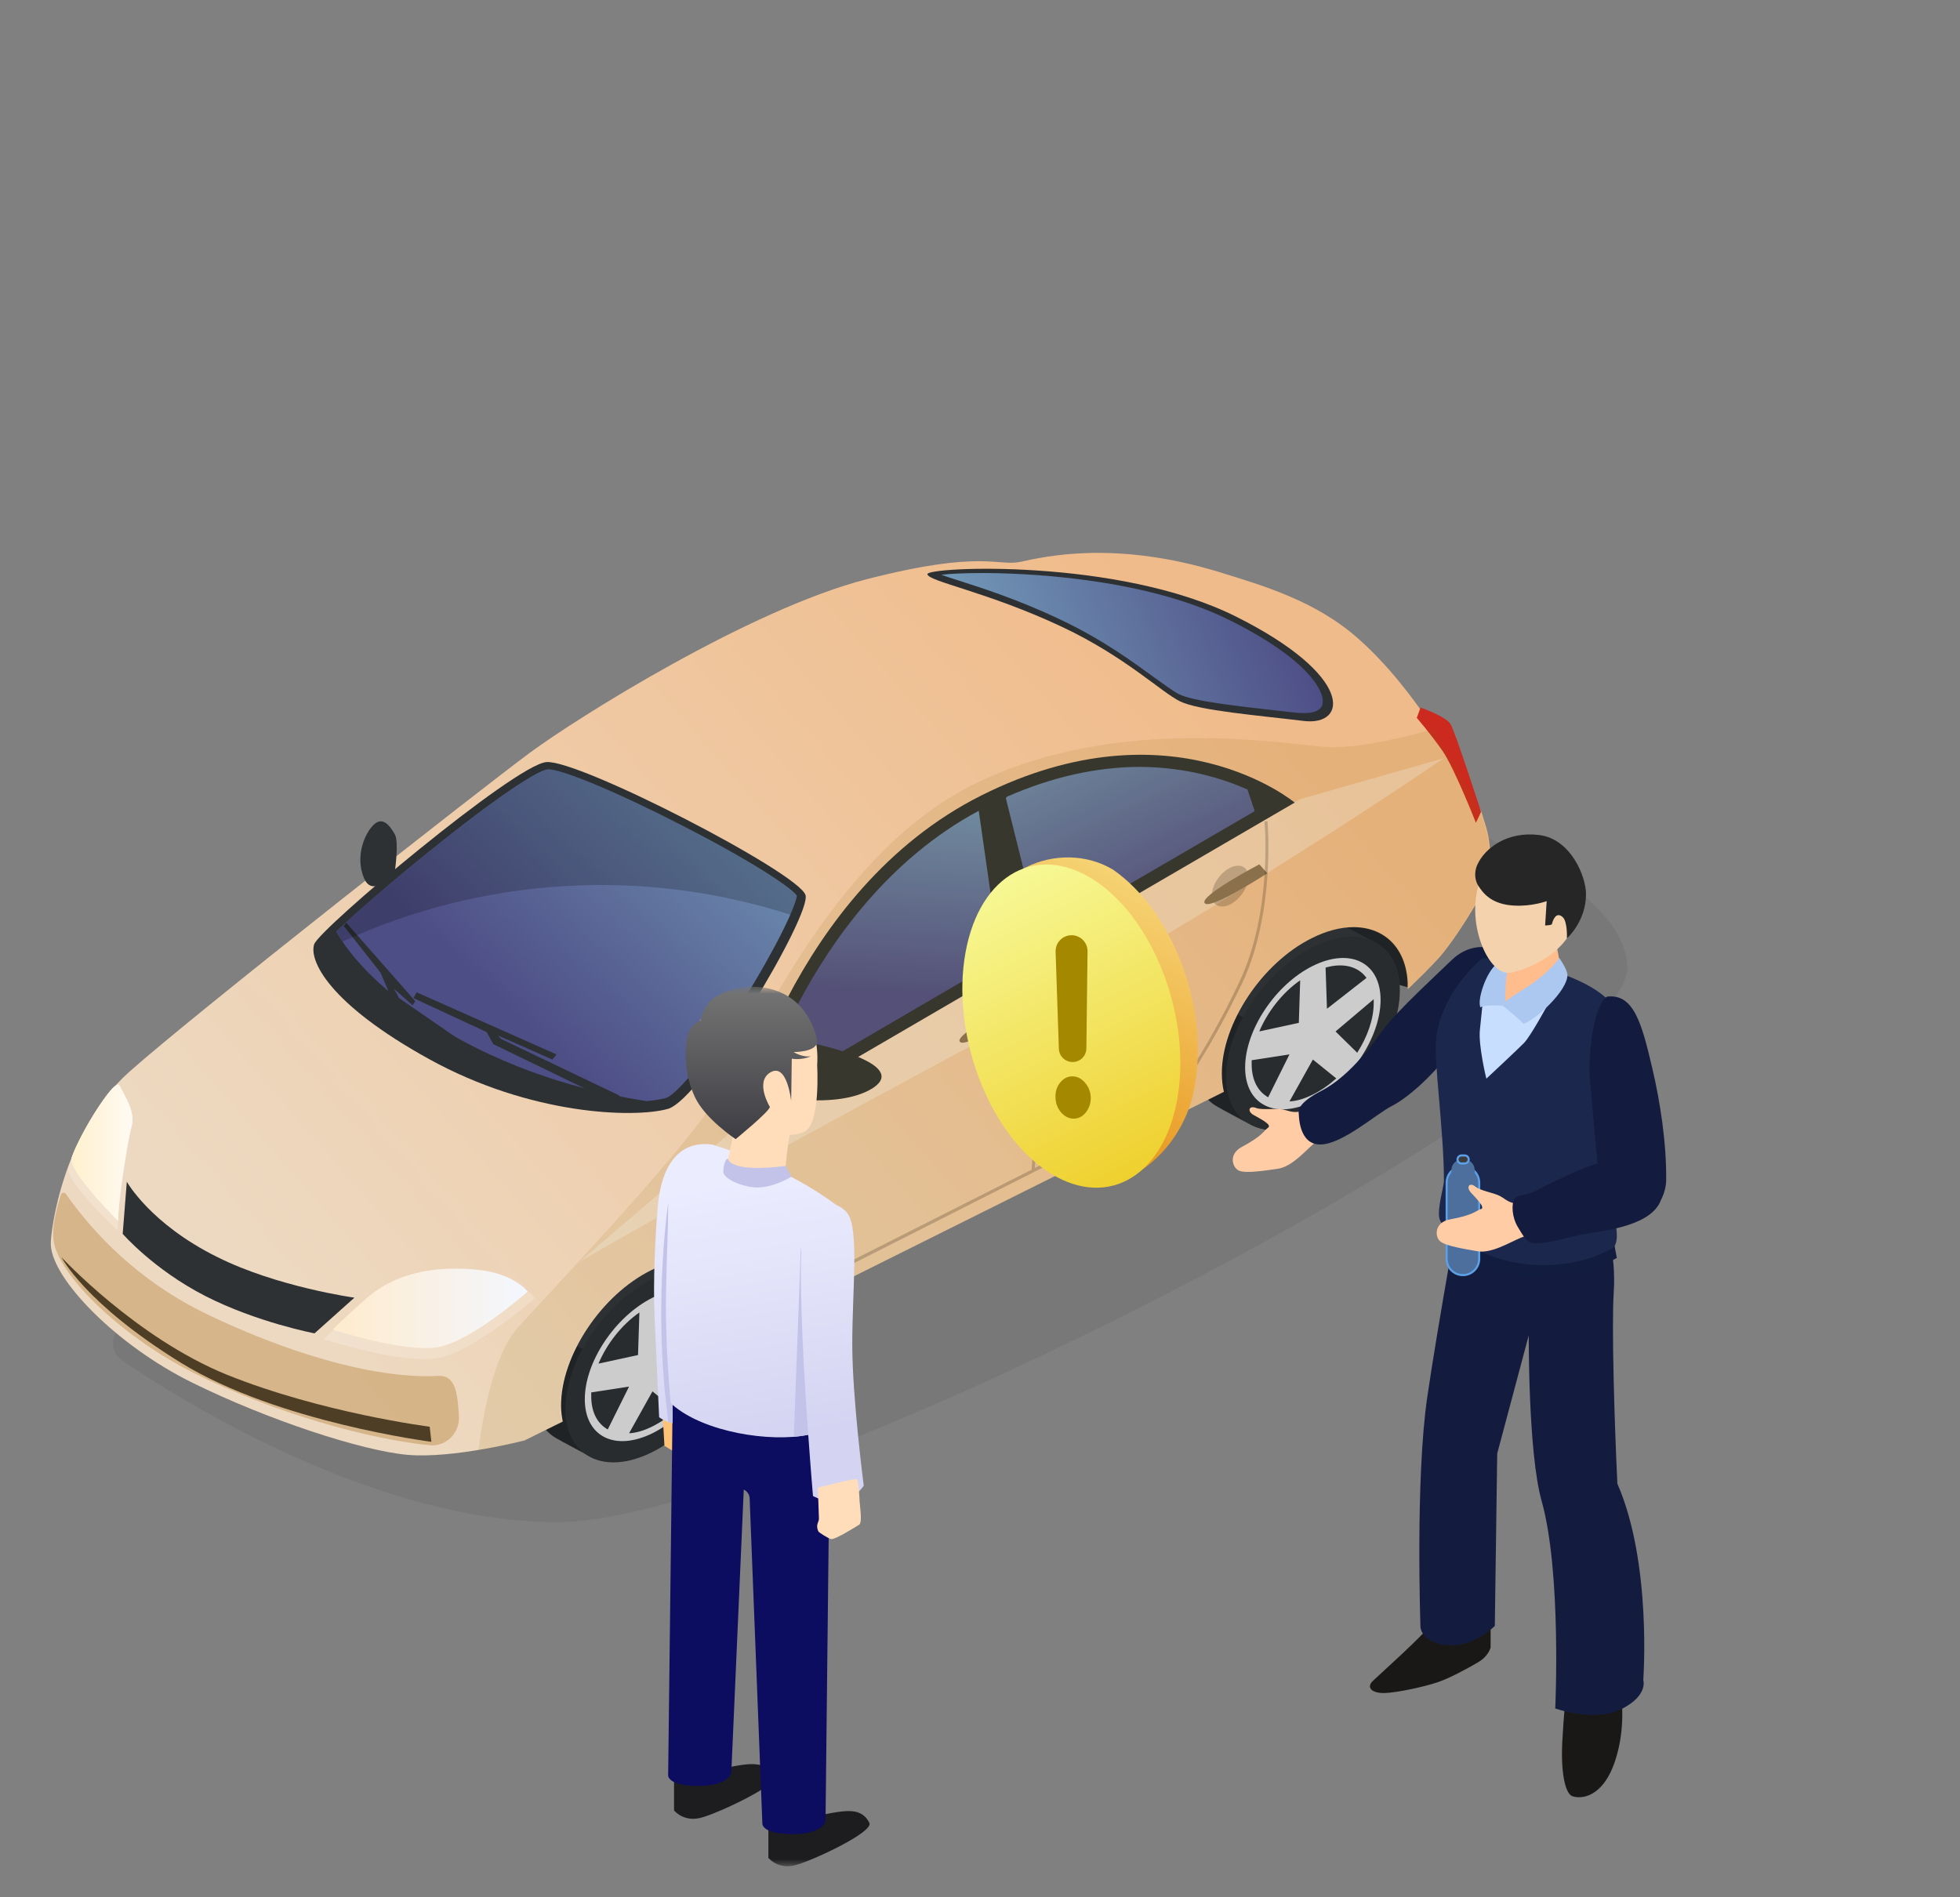<svg width="283" height="274" viewBox="0 0 283 274" fill="none" xmlns="http://www.w3.org/2000/svg">
<rect x="0" y="0" width="283" height="274" fill="#808080" stroke="none"/>
<mask id="mask0_51635_5833" style="mask-type:luminance" maskUnits="userSpaceOnUse" x="0" y="0" width="283" height="274">
<path d="M0 273.5L283 273.5L283 0.5L0 0.5L0 273.5Z" fill="white"/>
</mask>
<g mask="url(#mask0_51635_5833)">
<path d="M18.012 191.183C15.924 192.319 15.715 195.184 17.687 196.513C27.812 203.338 54.913 219.816 80.549 219.816C112.882 219.816 234.947 156.584 234.947 139.782C234.947 122.521 182.262 109.386 173.741 107.374C172.971 107.193 172.201 107.315 171.506 107.693L18.012 191.183Z" fill="#4D4D4D" fill-opacity="0.15"/>
<path d="M203.224 142.559L178.305 135.623L195.48 125.763L204.167 134.136L203.224 142.559Z" fill="#2D3134"/>
<path d="M107.712 192.004L82.793 185.068L100.018 175.208L108.705 183.581L107.712 192.004Z" fill="#2D3134"/>
<path opacity="0.29" d="M203.224 142.559L178.305 135.623L195.48 125.763L204.167 134.136L203.224 142.559Z" fill="black"/>
<path opacity="0.29" d="M107.712 192.004L82.793 185.068L100.018 175.208L108.705 183.581L107.712 192.004Z" fill="black"/>
<path d="M89.505 182.145C92.831 180.46 95.859 180.262 98.093 181.302L102.809 183.829C105.192 184.919 106.73 187.347 106.73 190.914C106.73 197.801 101.121 206.224 94.221 209.643C90.796 211.328 87.718 211.526 85.435 210.436C85.435 210.436 80.769 207.959 80.272 207.661C78.237 206.472 76.996 204.143 76.996 200.923C76.996 193.986 82.605 185.613 89.505 182.145Z" fill="#2D3134"/>
<path opacity="0.29" d="M85.274 210.386C84.381 209.941 80.707 207.959 80.261 207.661C78.225 206.472 76.984 204.144 76.984 200.923C76.984 198.148 77.878 195.126 79.417 192.302L84.132 194.829C82.594 197.653 81.7 200.675 81.7 203.45C81.65 206.819 83.04 209.247 85.274 210.386Z" fill="black"/>
<path d="M81.648 203.452C81.648 210.339 87.258 213.163 94.158 209.695C101.058 206.227 106.667 197.853 106.667 190.966C106.667 184.079 101.058 181.255 94.158 184.723C87.258 188.142 81.648 196.565 81.648 203.452Z" fill="#2D3134"/>
<path d="M84.438 202.063C84.438 207.464 88.806 209.644 94.216 206.968C99.627 204.293 103.995 197.703 103.995 192.303C103.995 186.902 99.627 184.722 94.216 187.397C88.806 190.122 84.438 196.663 84.438 202.063Z" fill="#E5E5E5"/>
<path d="M87.75 206.428C86.261 205.585 85.367 203.95 85.367 201.622C85.367 201.424 85.367 201.225 85.367 201.077L90.828 200.234L87.75 206.428Z" fill="#2D3134"/>
<path d="M92.123 195.68L86.414 196.919C87.605 194.094 89.74 191.32 92.321 189.536L92.123 195.68Z" fill="#2D3134"/>
<path d="M96.238 193.646L96.039 187.7C98.62 186.957 100.755 187.552 101.946 189.187L96.238 193.646Z" fill="#2D3134"/>
<path d="M102.99 192.267C102.99 192.465 102.99 192.613 102.99 192.812C102.99 195.14 102.097 197.667 100.607 199.996L97.481 196.924L102.99 192.267Z" fill="#2D3134"/>
<path d="M94.207 200.932L97.583 203.657C96.541 204.598 95.399 205.391 94.207 205.985C93.016 206.58 91.874 206.927 90.832 206.976L94.207 200.932Z" fill="#2D3134"/>
<path opacity="0.11" d="M81.648 203.452C81.648 210.339 87.258 213.163 94.158 209.695C101.058 206.227 106.667 197.853 106.667 190.966C106.667 184.079 101.058 181.255 94.158 184.723C87.258 188.142 81.648 196.565 81.648 203.452Z" fill="black"/>
<path d="M184.9 134.228C188.226 132.543 191.254 132.345 193.488 133.385L198.203 135.912C200.586 137.002 202.125 139.43 202.125 142.997C202.125 149.884 196.516 158.307 189.616 161.726C186.191 163.411 183.113 163.609 180.83 162.519C180.83 162.519 176.163 160.042 175.667 159.744C173.632 158.555 172.391 156.227 172.391 153.006C172.341 146.069 177.95 137.696 184.9 134.228Z" fill="#2D3134"/>
<path opacity="0.29" d="M180.63 162.468C179.736 162.023 176.063 160.041 175.616 159.743C173.581 158.554 172.34 156.226 172.34 153.005C172.34 150.23 173.234 147.208 174.772 144.384L179.488 146.911C177.949 149.735 177.056 152.757 177.056 155.532C177.056 158.901 178.446 161.279 180.63 162.468Z" fill="black"/>
<path d="M177.047 155.484C177.047 162.372 182.656 165.196 189.556 161.727C196.456 158.259 202.065 149.886 202.065 142.999C202.065 136.112 196.456 133.287 189.556 136.756C182.656 140.224 177.047 148.597 177.047 155.484Z" fill="#2D3134"/>
<path d="M179.781 154.148C179.781 159.549 184.149 161.729 189.56 159.053C194.971 156.378 199.339 149.788 199.339 144.388C199.339 138.987 194.971 136.807 189.56 139.482C184.149 142.158 179.781 148.748 179.781 154.148Z" fill="#E5E5E5"/>
<path d="M183.106 158.457C181.617 157.615 180.723 155.98 180.723 153.651C180.723 153.453 180.723 153.255 180.723 153.106L186.184 152.264L183.106 158.457Z" fill="#2D3134"/>
<path d="M187.533 147.708L181.824 148.947C183.016 146.123 185.15 143.348 187.731 141.564L187.533 147.708Z" fill="#2D3134"/>
<path d="M191.597 145.675L191.398 139.729C193.98 138.986 196.114 139.581 197.306 141.216L191.597 145.675Z" fill="#2D3134"/>
<path d="M198.346 144.296C198.346 144.494 198.346 144.643 198.346 144.841C198.346 147.17 197.452 149.697 195.963 152.025L192.836 148.953L198.346 144.296Z" fill="#2D3134"/>
<path d="M189.563 153.007L192.938 155.732C191.896 156.673 190.754 157.466 189.563 158.061C188.372 158.655 187.23 159.002 186.188 159.052L189.563 153.007Z" fill="#2D3134"/>
<path opacity="0.11" d="M177.047 155.484C177.047 162.372 182.656 165.196 189.556 161.727C196.456 158.259 202.065 149.886 202.065 142.999C202.065 136.112 196.456 133.287 189.556 136.756C182.656 140.224 177.047 148.597 177.047 155.484Z" fill="black"/>
<path d="M18.707 154.746C28.288 146.223 69.588 113.82 76.488 108.716C83.388 103.613 108.357 87.956 125.135 83.645C141.913 79.335 143.998 81.862 147.423 81.119C150.848 80.375 161.025 77.997 176.016 82.605C182.419 84.587 190.014 86.767 196.219 92.316C204.459 99.649 210.813 111.045 213.891 117.238L214.536 119.319C215.678 123.035 215.182 127.098 213.196 130.418C211.508 133.242 209.374 136.512 207.785 138.296C206.395 139.832 204.708 141.467 203.268 142.854C203.268 142.755 203.268 142.607 203.268 142.507C203.268 137.255 200.19 133.886 195.425 133.886C193.539 133.886 191.503 134.431 189.419 135.472C182.221 139.039 176.413 147.809 176.413 154.993C176.413 155.935 176.512 156.827 176.711 157.669L107.761 192.054C107.811 191.509 107.86 190.964 107.86 190.469C107.86 185.217 104.783 181.848 100.017 181.848C98.131 181.848 96.096 182.393 94.011 183.433C86.813 187.001 81.005 195.771 81.005 202.955C81.005 203.797 81.104 204.54 81.253 205.284L75.743 208.009C75.743 208.009 65.418 210.684 58.816 210.09C52.214 209.495 38.613 205.036 27.692 199.635C16.771 194.235 7.538 184.722 7.34 179.767C7.24 177.884 9.127 163.268 18.707 154.746Z" fill="url(#paint0_linear_51635_5833)"/>
<path d="M57.021 125.76C57.021 125.76 57.616 121.598 57.021 120.508C56.425 119.467 55.383 117.832 54.042 119.021C52.702 120.21 51.213 123.629 52.553 126.8C53.893 129.971 57.021 125.76 57.021 125.76Z" fill="#2D3134"/>
<path opacity="0.3" d="M208.425 109.512C208.425 109.512 176.457 131.56 139.723 151.28C102.99 171 83.68 182.197 83.68 182.197L106.365 162.775L187.725 115.408L208.425 109.512Z" fill="white"/>
<path d="M186.938 115.901L106.422 162.822C106.422 162.822 114.215 128.634 141.716 114.86C169.216 101.086 186.938 115.901 186.938 115.901Z" fill="#2D3134"/>
<path d="M153.365 90.534C142.642 85.48 133.906 83.945 133.906 82.904C133.906 81.864 161.456 80.526 178.482 89.048C195.509 97.57 194.665 104.903 188.212 104.11C181.759 103.317 173.121 102.624 170.391 101.286C167.661 99.948 162.498 94.845 153.365 90.534Z" fill="#2D3134"/>
<path d="M188.524 102.966C189.169 102.966 190.708 102.818 190.956 101.678C191.353 99.993 189.07 95.286 177.504 89.539C164.846 83.246 147.025 82.751 141.862 82.751C139.232 82.751 137.246 82.85 135.906 82.999C136.601 83.246 137.345 83.494 138.139 83.742C141.714 84.882 147.124 86.616 153.131 89.489C159.236 92.363 163.704 95.683 166.633 97.813C168.172 98.903 169.363 99.795 170.207 100.241C172.292 101.282 178.745 101.975 184.404 102.619C185.546 102.768 186.687 102.867 187.73 102.966C188.027 102.966 188.276 102.966 188.524 102.966Z" fill="url(#paint1_linear_51635_5833)"/>
<path d="M116.296 129.229C117.289 131.954 101.355 158.808 96.391 160.146C91.476 161.484 76.634 161.038 61.99 152.962C47.346 144.885 44.616 138.643 45.361 136.363C46.105 134.134 74.251 110.5 78.868 110.054C83.484 109.608 115.105 125.909 116.296 129.229Z" fill="#2D3134"/>
<path opacity="0.2" d="M77.229 187.449C77.229 187.449 75.144 184.674 69.535 184.03C63.925 183.436 57.075 183.981 51.962 188.539C48.14 191.958 46.75 193.395 46.75 193.395C46.75 193.395 57.572 196.913 62.933 196.169C68.244 195.426 77.229 187.449 77.229 187.449Z" fill="white"/>
<path d="M76.185 186.504C76.185 186.504 74.249 183.927 69.086 183.382C63.924 182.837 57.57 183.333 52.854 187.544C49.33 190.666 48.039 192.003 48.039 192.003C48.039 192.003 58.017 195.273 62.981 194.58C67.945 193.886 76.185 186.504 76.185 186.504Z" fill="url(#paint2_linear_51635_5833)"/>
<path opacity="0.2" d="M17.019 177.74C17.019 177.74 9.473 170.704 9.871 168.722C10.268 166.691 16.076 156.682 16.82 158.168C17.565 159.655 19.153 162.033 18.558 164.065C17.962 166.096 16.87 175.956 17.019 177.74Z" fill="white"/>
<path d="M17.076 176.346C17.076 176.346 9.977 169.31 10.325 167.328C10.722 165.297 16.53 155.288 17.274 156.775C18.019 158.261 19.608 160.64 19.012 162.671C18.416 164.653 16.927 174.513 17.076 176.346Z" fill="#E5E5E5"/>
<path d="M62.039 206.03L62.288 208.21C62.288 208.21 40.099 205.386 26.15 196.814C12.251 188.243 8.875 181.554 8.875 181.554C8.875 181.554 19.597 193.148 32.702 198.499C46.452 204.048 62.039 206.03 62.039 206.03Z" fill="#2D3134"/>
<path d="M48.543 134.533C51.075 132.106 55.89 127.845 61.995 122.939C71.923 114.913 77.731 111.197 79.121 111.098H79.171C81.206 111.098 89.297 114.467 98.332 119.124C108.707 124.426 114.266 128.191 115.06 129.331C114.961 130.718 112.231 136.614 107.168 144.74C101.558 153.708 97.488 158.167 96.148 158.564C95.403 158.762 94.46 158.911 93.368 159.01C86.815 158.019 75.497 155.492 64.477 149.001C55.145 143.501 50.678 138.2 48.543 134.533Z" fill="url(#paint3_linear_51635_5833)"/>
<path d="M180.126 114.015L181.169 117.137L150.194 135.172L145.23 115.254L145.379 115.056C151.931 112.182 158.384 110.745 164.688 110.745C171.291 110.795 176.552 112.43 180.126 114.015Z" fill="url(#paint4_linear_51635_5833)"/>
<path d="M114.862 155.783L113.621 148.202C114.167 147.063 114.713 145.923 115.358 144.734C120.024 135.915 128.264 124.073 141.32 117.087L144.397 138.541L114.862 155.783Z" fill="url(#paint5_linear_51635_5833)"/>
<path opacity="0.2" d="M174.977 129.276C174.977 130.713 176.169 131.307 177.608 130.613C179.048 129.87 180.239 128.136 180.239 126.65C180.239 125.163 179.048 124.618 177.608 125.312C176.169 126.055 174.977 127.789 174.977 129.276Z" fill="black"/>
<path d="M181.831 124.818L182.973 126.107C182.973 126.107 174.683 131.507 173.938 130.417C173.144 129.377 181.831 124.818 181.831 124.818Z" fill="#8A7355"/>
<path opacity="0.2" d="M139.641 149.34C139.641 150.777 140.832 151.372 142.271 150.678C143.711 149.935 144.902 148.201 144.902 146.714C144.902 145.277 143.711 144.683 142.271 145.376C140.832 146.12 139.641 147.854 139.641 149.34Z" fill="black"/>
<path d="M146.479 144.834L147.621 146.122C147.621 146.122 139.331 151.523 138.587 150.433C137.792 149.392 146.479 144.834 146.479 144.834Z" fill="#8A7355"/>
<path opacity="0.2" d="M106.616 162.775C106.616 162.825 107.51 166.243 108.254 170.405C108.949 174.171 109.346 186.657 109.446 188.886L148.959 168.919C149.009 168.126 149.555 160.744 149.555 154.005C149.555 146.92 147.768 139.042 147.768 138.992L148.214 138.893C148.214 138.992 150.001 146.92 150.001 154.005C150.001 160.248 149.555 167.086 149.406 168.671L169.063 158.762C169.51 158.167 174.275 151.677 178.941 141.817C183.756 131.66 182.615 118.777 182.565 118.629L183.012 118.579C183.012 118.728 184.203 131.709 179.339 142.015C174.424 152.321 169.411 159.01 169.361 159.059L169.311 159.109L109.048 189.63V189.283C109.048 189.134 108.602 174.617 107.857 170.504C107.113 166.392 106.219 162.924 106.219 162.924L106.616 162.775Z" fill="black"/>
<path d="M15.23 159.901C15.23 160.545 15.777 161.387 16.422 161.684C17.067 162.031 17.613 161.734 17.613 161.09C17.613 160.446 17.067 159.603 16.422 159.306C15.777 158.959 15.23 159.207 15.23 159.901Z" fill="white"/>
<path d="M12.992 163.018C12.992 163.663 13.538 164.505 14.184 164.802C14.829 165.149 15.375 164.852 15.375 164.208C15.375 163.563 14.829 162.721 14.184 162.424C13.538 162.077 12.992 162.374 12.992 163.018Z" fill="white"/>
<path opacity="0.3" d="M12.293 165.101C12.293 166.637 13.534 168.47 15.073 169.213C16.612 169.956 17.853 169.362 17.853 167.826C17.853 166.29 16.612 164.457 15.073 163.713C13.534 162.97 12.293 163.614 12.293 165.101Z" fill="black"/>
<path opacity="0.4" d="M13.941 166.732C13.941 167.525 14.587 168.466 15.331 168.862C16.126 169.259 16.721 168.912 16.721 168.169C16.721 167.425 16.076 166.434 15.331 166.038C14.587 165.642 13.941 165.939 13.941 166.732Z" fill="white"/>
<path opacity="0.3" d="M14.539 169.265C14.539 168.027 15.532 167.531 16.773 168.126C17.17 168.324 17.517 168.572 17.815 168.919C17.617 170.256 17.418 171.644 17.269 172.833C17.12 172.783 16.922 172.734 16.723 172.635C15.532 172.04 14.539 170.504 14.539 169.265Z" fill="black"/>
<path d="M117.638 150.733C117.638 150.733 113.915 152.517 112.228 154.747C110.59 156.976 110.59 158.165 110.59 158.165C110.59 158.165 120.915 160.395 126.028 157.125C131.438 153.607 117.638 150.733 117.638 150.733Z" fill="#2D3134"/>
<path d="M90.48 159.352L88.593 159.203L71.219 150.78L70.276 149.046L59.703 144.141L60.15 143.299L80.353 152.267L79.758 153.01L71.915 149.542L72.361 150.037L89.338 158.163L90.48 159.352Z" fill="#2D3134"/>
<path d="M72.127 154.69H70.489L56.64 144.434L54.952 140.47L49.641 133.732L49.988 133.236L59.966 144.583L59.569 145.177L56.888 142.799L57.633 144.137L71.681 153.848L72.127 154.69Z" fill="#2D3134"/>
<path d="M51.172 187.395L45.414 192.548C45.414 192.548 37.074 190.963 29.628 187.148C22.182 183.332 17.715 178.18 17.715 178.18L18.311 170.648C18.311 170.648 21.686 176.743 31.415 181.549C40.053 185.859 51.172 187.395 51.172 187.395Z" fill="#2D3134"/>
<path opacity="0.29" d="M28.044 198.3C17.173 192.85 7.89 183.634 7.692 178.679C7.642 177.837 7.592 176.45 8.784 172.536C8.883 172.189 9.33 172.139 9.528 172.436C13.351 177.887 19.854 184.972 29.98 189.827C40.504 194.881 53.41 199.192 63.338 198.696C65.671 198.597 66.068 200.926 66.267 204.592C66.366 206.971 64.38 208.953 61.998 208.705C53.46 207.863 39.759 204.147 28.044 198.3Z" fill="#9C5E00"/>
<path d="M213.104 118.826C213.104 118.826 209.977 110.848 208.239 108.371C206.502 105.894 204.566 103.664 204.566 103.664L205.112 102.178C205.112 102.178 208.785 103.466 209.431 104.556C210.126 105.696 213.849 117.24 213.849 117.24L213.104 118.826Z" fill="#CC291F"/>
<path opacity="0.2" d="M49.483 135.97C49.136 135.475 48.838 134.979 48.59 134.533C51.121 132.106 55.937 127.845 62.042 122.939C71.97 114.913 77.778 111.197 79.168 111.098H79.218C81.253 111.098 89.344 114.467 98.379 119.124C108.753 124.426 114.313 128.191 115.107 129.331C115.058 129.777 114.76 130.768 114.164 132.106C92.968 125.268 69.786 126.606 49.483 135.97Z" fill="black"/>
<path d="M17.076 176.346C17.076 176.346 9.977 169.31 10.325 167.328C10.722 165.297 16.53 155.288 17.274 156.775C18.019 158.261 19.608 160.64 19.012 162.671C18.416 164.653 16.927 174.513 17.076 176.346Z" fill="url(#paint6_linear_51635_5833)"/>
<path opacity="0.11" d="M74.699 191.805C78.174 187.891 98.03 167.081 103.193 158.955C109.944 148.402 120.964 122.588 141.267 112.926C161.619 103.264 184.652 107.377 191.601 107.872C195.821 108.12 202.373 106.584 206.94 105.296C209.919 109.805 212.252 114.165 213.79 117.286L214.436 119.367C215.578 123.083 215.081 127.146 213.096 130.466C211.408 133.29 209.273 136.56 207.685 138.344C206.295 139.88 204.607 141.515 203.168 142.902C203.168 142.803 203.168 142.654 203.168 142.555C203.168 137.303 200.09 133.934 195.324 133.934C193.438 133.934 191.403 134.479 189.318 135.52C182.12 139.087 176.312 147.857 176.312 155.041C176.312 155.983 176.412 156.874 176.61 157.717L107.66 192.102C107.71 191.557 107.76 191.012 107.76 190.517C107.76 185.265 104.682 181.896 99.916 181.896C98.03 181.896 95.995 182.441 93.91 183.481C86.712 187.049 80.904 195.818 80.904 203.003C80.904 203.845 81.003 204.588 81.152 205.331L75.642 208.057C75.642 208.057 72.763 208.8 69.09 209.444C69.983 202.16 71.82 195.075 74.699 191.805Z" fill="#8D6600"/>
<path d="M153.157 168.757C158.454 175.088 170.585 168.163 172.482 156.962C174.582 145.397 169.346 131.604 160.719 125.592C153.159 121.017 141.178 125.467 141.339 136.932C139.239 148.496 144.53 162.745 153.157 168.757Z" fill="url(#paint7_linear_51635_5833)"/>
<path d="M150.918 168.944C159.355 174.824 167.883 170.294 169.966 158.826C172.048 147.358 166.897 133.295 158.459 127.415C150.022 121.534 141.493 126.064 139.411 137.532C137.329 149 142.48 163.063 150.918 168.944Z" fill="url(#paint8_linear_51635_5833)"/>
<path d="M154.794 135.057C156.05 135.096 157.043 136.134 157.028 137.391L156.859 151.404C156.846 152.516 155.922 153.401 154.811 153.366C153.764 153.333 152.923 152.494 152.888 151.447L152.416 137.44C152.371 136.108 153.461 135.015 154.794 135.057ZM154.979 161.542C154.278 161.52 153.674 161.203 153.165 160.592C152.656 159.971 152.401 159.24 152.399 158.397C152.383 157.563 152.624 156.855 153.12 156.275C153.616 155.695 154.214 155.416 154.914 155.437C155.587 155.459 156.181 155.775 156.696 156.387C157.212 156.999 157.478 157.722 157.494 158.557C157.492 159.119 157.374 159.63 157.138 160.091C156.91 160.543 156.606 160.904 156.227 161.173C155.848 161.433 155.432 161.557 154.979 161.542Z" fill="#A38800"/>
<mask id="mask1_51635_5833" style="mask-type:luminance" maskUnits="userSpaceOnUse" x="94" y="142" width="32" height="128">
<path d="M126 142.5H94V269.5H126V142.5Z" fill="white"/>
</mask>
<g mask="url(#mask1_51635_5833)">
<path d="M110.945 262.961V268.289C110.945 268.289 112.291 269.999 114.813 269.355C117.336 268.71 126.181 264.548 125.527 263.243C123.937 260.069 120.09 262.221 115.202 262.567C112.511 262.757 110.945 262.961 110.945 262.961Z" fill="#1D1D1F"/>
<path d="M97.324 256.111V261.44C97.324 261.44 98.67 263.15 101.192 262.505C103.715 261.86 112.784 257.585 111.906 256.393C109.683 253.377 106.469 255.372 101.581 255.717C98.89 255.907 97.324 256.111 97.324 256.111Z" fill="#1D1D1F"/>
<path d="M95.668 204.156L95.938 208.787C95.938 208.787 97.641 209.814 97.83 209.985C98.019 210.157 102.235 208.768 102.235 208.33C102.235 207.892 101.299 205.19 101.299 204.791C101.299 204.391 100.984 202.336 100.984 202.336L95.668 204.156Z" fill="#FEC377"/>
<path d="M97.142 200.796L96.473 256.368C96.473 256.368 96.34 257.899 100.848 257.899C105.356 257.899 105.594 255.947 105.594 255.947L107.39 215.104C107.897 215.356 108.219 215.831 108.24 216.354L110.076 263.335C110.076 263.335 109.943 264.865 114.451 264.865C118.959 264.865 119.197 262.914 119.197 262.914L119.844 204.43L97.142 200.796Z" fill="#0C0C61"/>
<path d="M123.057 194.097C123.057 186.298 124.066 177.546 122.369 175.216C122.073 174.809 121.482 174.316 120.763 174.019C113.662 168.728 105.25 166.018 103.201 165.409C103.062 165.343 102.909 165.295 102.733 165.274C101.16 165.083 95.812 164.748 94.971 174.289C94.607 178.424 94.283 185.075 94.508 190.048C94.859 197.804 95.172 204.657 95.172 204.657C95.172 204.657 95.886 205.241 97.083 205.525L97.115 202.877C101.676 206.829 111.18 208.324 116.702 207.2C117.066 212.335 117.384 216.034 117.384 216.034C117.384 216.034 121.79 218.609 124.716 214.555C124.716 214.555 123.057 201.897 123.057 194.097Z" fill="url(#paint9_linear_51635_5833)"/>
<path d="M97.086 205.525L97.118 202.877C97.025 202.796 96.933 202.715 96.845 202.632C96.845 202.632 96.021 194.49 96.162 186.78C96.281 180.311 96.474 177.904 96.474 174.558C96.474 174.313 96.478 174.075 96.486 173.842L96.474 173.755C96.474 173.755 94.459 187.182 96.146 202.336C96.266 203.414 96.38 204.414 96.488 205.347C96.67 205.413 96.871 205.474 97.086 205.525Z" fill="#C3C3EA"/>
<path d="M117.989 153.879C117.989 153.879 118.48 161.893 116.316 163.328C114.152 164.764 103.883 163.822 100.84 158.979C97.797 154.136 99.466 144.986 106.231 143.992C114.132 142.832 118.46 146.682 117.989 153.879Z" fill="#FFDDBA"/>
<path d="M106.449 161.254L104.652 169.536C104.652 169.536 107.657 172.468 113.246 170.368C113.246 170.368 113.764 163.994 114.269 163.023C114.774 162.053 106.449 161.254 106.449 161.254Z" fill="#FFDDBA"/>
<path d="M118.089 214.837C118.089 214.837 118.215 218.783 118.243 219.287C118.271 219.795 117.712 220.141 118.157 221.145C118.227 221.302 119.522 222.122 119.988 222.258C120.491 222.405 123.611 220.472 124.07 220.164C124.53 219.858 124.147 217.398 124.114 216.809C124.104 216.629 124.026 213.736 123.641 213.611C123.254 213.485 118.089 214.837 118.089 214.837Z" fill="#FFDDBA"/>
<path d="M115.707 180.8L115.641 179.996L114.613 207.488C115.358 207.428 116.055 207.327 116.704 207.195C116.121 198.993 115.42 187.127 115.707 180.8Z" fill="#C3C3EA"/>
<path d="M104.458 169.338C104.367 168.881 104.652 167.215 105.127 167.344C105.127 167.344 105.23 169.404 113.429 168.374L114.29 169.906C114.29 169.906 111.564 171.653 108.946 171.468C107.086 171.337 104.652 170.303 104.458 169.338Z" fill="#C3C3EA"/>
<path d="M117.956 149.996C115.815 141.407 107.113 141.407 103.2 144.049C101.457 145.226 101.159 147.323 101.159 147.323C101.159 147.323 99.808 147.899 99.419 149.183C98.736 151.437 98.784 155.141 100.347 158.448C101.846 161.621 106.218 164.5 106.218 164.5C106.218 164.5 110.987 160.617 111.166 159.858C111.166 159.858 108.987 156.292 111.166 154.905C113.655 153.319 114.234 158.996 114.234 158.996L114.323 152.885C115.256 153.023 116.233 152.908 117.091 152.534C116.451 152.63 115.792 152.488 115.2 152.238C114.987 152.147 114.783 152.041 114.583 151.929C115.462 151.917 118.393 151.749 117.956 149.996Z" fill="url(#paint10_linear_51635_5833)"/>
</g>
<path d="M201.76 158.069C201.76 158.069 199.276 160.219 196.842 161.477C194.407 162.736 191.34 163.729 189.876 164.987C188.414 166.246 186.526 168.501 184.456 168.79C182.654 169.043 179.972 169.467 178.957 169.078C177.945 168.69 177.291 166.699 179.321 165.617C182.379 163.987 182.495 163.256 183.104 162.837C183.712 162.417 181.893 161.525 180.98 161.001C180.066 160.477 180.305 159.585 181.38 160.004C182.252 160.346 184.219 160.004 185.234 160.215C186.248 160.424 187.069 160.989 188.6 160.109C189.876 159.376 194.159 156.124 196.492 154.236C198.825 152.347 199.309 151.808 199.309 151.808L201.76 158.069Z" fill="#FFCCA5"/>
<path d="M214.531 136.804C214.531 136.804 212 136.295 209.555 138.687C207.658 140.542 201.936 145.776 199.788 148.585C198.61 150.126 195.189 155.252 190.805 157.516C187.52 159.211 187.431 160.323 187.524 160.85C187.559 161.048 187.502 165.292 190.638 165.275C193.821 165.259 198.752 160.826 200.982 159.703C203.151 158.61 206.611 155.563 208.822 152.6C210.08 150.916 212.02 150.488 212.02 150.488C212.02 150.488 217.533 139.427 216.733 138.007C215.933 136.588 214.531 136.804 214.531 136.804Z" fill="#131C3E"/>
<path d="M205.987 235.36C205.987 235.36 204.468 236.943 202.439 238.839C200.561 240.594 199.979 241.1 198.236 242.729C197.219 243.682 198.056 244.557 199.997 244.485C201.702 244.422 205.564 243.626 207.723 242.882C209.258 242.354 212.072 240.863 213.508 239.993C214.946 239.122 215.227 237.912 215.227 237.912V234.984L205.987 235.36Z" fill="#1A1817"/>
<path d="M226.102 244.624C226.102 244.624 225.773 247.724 225.57 251.618C225.367 255.512 225.888 258.949 227.015 259.379C228.143 259.806 231.355 259.753 233.182 254.346C235.007 248.939 233.917 243.696 233.917 243.696L226.102 244.624Z" fill="#1A1817"/>
<path d="M233.005 186.593C233.7 175.573 227.72 169.781 227.72 169.781C228.198 166.069 211.244 171.265 211.244 171.265C211.244 171.265 207.614 191.228 206.081 201.739C204.337 213.686 205.1 235.012 205.1 235.012C205.1 235.012 205.32 237.608 209.699 237.594C213.062 237.579 215.832 234.801 215.832 234.801L216.18 209.904L220.732 192.835C220.732 192.835 220.642 209.825 222.586 216.727C225.482 227.018 224.559 246.715 224.559 246.715C224.559 246.715 230.246 248.777 234.139 246.799C238.032 244.822 237.268 242.612 237.268 242.612C237.268 242.612 238.535 225.701 233.529 214.258C233.112 205.57 232.685 191.655 233.005 186.593Z" fill="#131C3E"/>
<path d="M210.007 177.157L209.684 179.734C209.684 179.734 213.68 184.286 221.454 184.286C229.229 184.286 233.448 181.653 233.448 181.653L233.025 179.386L210.007 177.157Z" fill="#121C3F"/>
<path d="M207.859 176.042C208.082 176.833 208.898 177.311 209.505 177.871C215.457 183.354 225.623 184.162 232.688 180.335C233.829 179.718 233.381 177.548 233.267 176.355C233.023 173.799 232.676 171.267 232.186 169.222C230.408 161.811 233.679 148.608 233.413 146.609C232.97 143.263 226.217 140.903 226.217 140.903C226.217 140.903 219.454 137.831 213.987 138.417C213.987 138.417 208.067 143.232 207.364 150.036C207.013 153.414 208.458 162.996 208.489 170.456C208.492 171.404 207.45 174.597 207.859 176.042Z" fill="#1C274D"/>
<path d="M211.228 168.438C212.526 168.438 213.578 169.488 213.578 170.786V181.786C213.578 183.084 212.526 184.137 211.228 184.137C209.931 184.137 208.879 183.084 208.879 181.786V170.786C208.879 169.488 209.931 168.438 211.228 168.438Z" fill="#4C6F9E" stroke="#5CA0E8" stroke-width="0.3"/>
<path d="M210.066 168.935C210.087 168.379 210.542 167.935 211.102 167.935H211.394C211.954 167.935 212.409 168.379 212.43 168.935H210.066Z" fill="#4C6F9E" stroke="#4C6F9E"/>
<path d="M211.484 168.011H211.021C210.703 168.011 210.445 167.753 210.445 167.435C210.445 167.116 210.703 166.858 211.021 166.858H211.484C211.803 166.858 212.06 167.116 212.061 167.435C212.061 167.753 211.803 168.011 211.484 168.011Z" fill="#3C3C3C" stroke="#5CA0E8" stroke-width="0.3"/>
<path d="M233.045 175.793C233.045 175.793 230.021 177.076 227.318 177.526C224.615 177.977 221.39 177.981 219.611 178.729C217.833 179.478 215.344 181.045 213.285 180.685C211.493 180.372 208.81 179.952 207.963 179.271C207.119 178.591 207.109 176.495 209.373 176.088C212.783 175.476 213.118 174.816 213.826 174.604C214.534 174.391 213.076 172.984 212.368 172.205C211.66 171.425 212.161 170.65 213.055 171.379C213.78 171.972 215.757 172.25 216.659 172.762C217.559 173.273 218.167 174.062 219.894 173.695C221.334 173.389 226.408 171.608 229.208 170.528C232.008 169.446 232.635 169.082 232.635 169.082L233.045 175.793Z" fill="#FFCCA5"/>
<path d="M230.81 170.1C231.92 172.659 233.463 175.614 236.946 175.573C239.055 175.548 240.578 172.523 240.576 170.383C240.625 165.075 239.716 159.158 238.606 154.414C237.081 147.897 235.926 143.426 232.02 143.926C230.501 144.904 229.488 149.851 229.488 154.956L230.817 170.01L230.81 170.1Z" fill="#131C3E"/>
<path d="M218.625 173.197C218.254 173.915 218.258 175.709 219.181 177.232C219.915 178.443 220.416 179.357 221.164 179.485C222.844 179.77 226.131 178.746 228.289 178.289C230.444 177.83 237.862 177.361 239.652 173.676C240.701 171.515 235.162 167.475 232.333 167.658C230.172 167.798 224.987 170.253 221.958 171.87C220.253 172.782 219.032 172.412 218.625 173.197Z" fill="#131C3E"/>
<path d="M214.167 143.888C214.167 143.888 213.918 146.489 213.677 148.739C213.438 150.988 214.609 155.77 214.609 155.77C214.609 155.77 219.09 151.593 220.048 150.615C221.007 149.637 223.499 145.039 223.499 145.039L214.167 143.888Z" fill="#C7DEFF"/>
<path d="M225.526 140.627L224.346 134.382L217.276 139.278L216.438 143.928C216.438 143.928 217.135 143.868 217.276 145.039C220.696 143.413 223.301 143.852 225.526 140.627Z" fill="#FFBC8C"/>
<path d="M217.605 140.453C217.183 142.724 217.413 145.291 217.413 145.291C217.413 145.291 214.591 144.973 213.759 145.472C213.247 144.475 214.525 140.429 216.143 139.162C216.366 138.989 216.874 139.662 217.605 140.453Z" fill="#ACC8F1"/>
<path d="M225.148 138.342C225.148 138.342 226.318 140.005 226.318 140.795C226.318 143.089 221.791 147.232 219.992 147.848C217.947 145.912 216.812 145.132 216.812 145.132C216.812 145.132 217.086 144.638 220.143 142.75C223.666 140.575 225.148 138.342 225.148 138.342Z" fill="#ACC8F1"/>
<path d="M226.619 124.236C224.552 121.585 218.612 119.35 214.742 125.118C210.684 131.165 214.519 141.052 218.074 140.476C220.065 140.152 224.546 138.325 226.511 135.096C228.723 131.461 228.224 126.297 226.619 124.236Z" fill="#F4D2AD"/>
<path d="M213.403 127.833C214.199 129.11 215.441 130.606 218.638 130.775C221.253 130.913 223.32 130.128 223.32 130.128L223.097 133.638C223.097 133.638 223.622 133.659 224.055 133.507C224.399 132.172 224.969 131.86 225.618 132.423C226.351 133.059 226.244 135.5 226.244 135.5C226.244 135.5 229.012 133.098 229 129.081C228.993 126.576 226.813 121.153 222.247 120.585C217.681 120.016 214.428 122.414 213.312 124.864C212.755 126.091 213.045 127.257 213.403 127.833Z" fill="#272626"/>
</g>
<defs>
<linearGradient id="paint0_linear_51635_5833" x1="167.627" y1="86.371" x2="45.214" y2="193.123" gradientUnits="userSpaceOnUse">
<stop stop-color="#F0BB8A"/>
<stop offset="1" stop-color="#EDD9C1"/>
</linearGradient>
<linearGradient id="paint1_linear_51635_5833" x1="192.431" y1="103.92" x2="125.254" y2="128.663" gradientUnits="userSpaceOnUse">
<stop stop-color="#4E4E86"/>
<stop offset="1" stop-color="#86C2D3"/>
</linearGradient>
<linearGradient id="paint2_linear_51635_5833" x1="76.181" y1="188.939" x2="48.04" y2="188.939" gradientUnits="userSpaceOnUse">
<stop stop-color="#F3F7FF"/>
<stop offset="1" stop-color="#FFEBCD"/>
</linearGradient>
<linearGradient id="paint3_linear_51635_5833" x1="72.238" y1="144.276" x2="128.413" y2="85.169" gradientUnits="userSpaceOnUse">
<stop stop-color="#4E4E86"/>
<stop offset="1" stop-color="#86C2D3"/>
</linearGradient>
<linearGradient id="paint4_linear_51635_5833" x1="171.547" y1="129.603" x2="148.246" y2="81.193" gradientUnits="userSpaceOnUse">
<stop stop-color="#4E4E86"/>
<stop offset="1" stop-color="#86C2D3"/>
</linearGradient>
<linearGradient id="paint5_linear_51635_5833" x1="139.456" y1="144.048" x2="142.51" y2="95.178" gradientUnits="userSpaceOnUse">
<stop stop-color="#4E4E86"/>
<stop offset="1" stop-color="#86C2D3"/>
</linearGradient>
<linearGradient id="paint6_linear_51635_5833" x1="19.142" y1="166.485" x2="10.313" y2="166.485" gradientUnits="userSpaceOnUse">
<stop stop-color="#FFFAF3"/>
<stop offset="1" stop-color="#FFF1CD"/>
</linearGradient>
<linearGradient id="paint7_linear_51635_5833" x1="166.461" y1="167.827" x2="185.955" y2="129.871" gradientUnits="userSpaceOnUse">
<stop stop-color="#E99A24"/>
<stop offset="1" stop-color="#F9DF84"/>
</linearGradient>
<linearGradient id="paint8_linear_51635_5833" x1="161.495" y1="170.939" x2="135.013" y2="118.048" gradientUnits="userSpaceOnUse">
<stop stop-color="#EFD02E"/>
<stop offset="0.922" stop-color="#F8FFA6"/>
</linearGradient>
<linearGradient id="paint9_linear_51635_5833" x1="109.998" y1="207.985" x2="103.917" y2="170.958" gradientUnits="userSpaceOnUse">
<stop stop-color="#D4D4F2"/>
<stop offset="1" stop-color="#ECECFF"/>
</linearGradient>
<linearGradient id="paint10_linear_51635_5833" x1="108.5" y1="142.5" x2="108.5" y2="164.5" gradientUnits="userSpaceOnUse">
<stop stop-color="#757575"/>
<stop offset="1" stop-color="#3E3D43"/>
</linearGradient>
</defs>
</svg>
